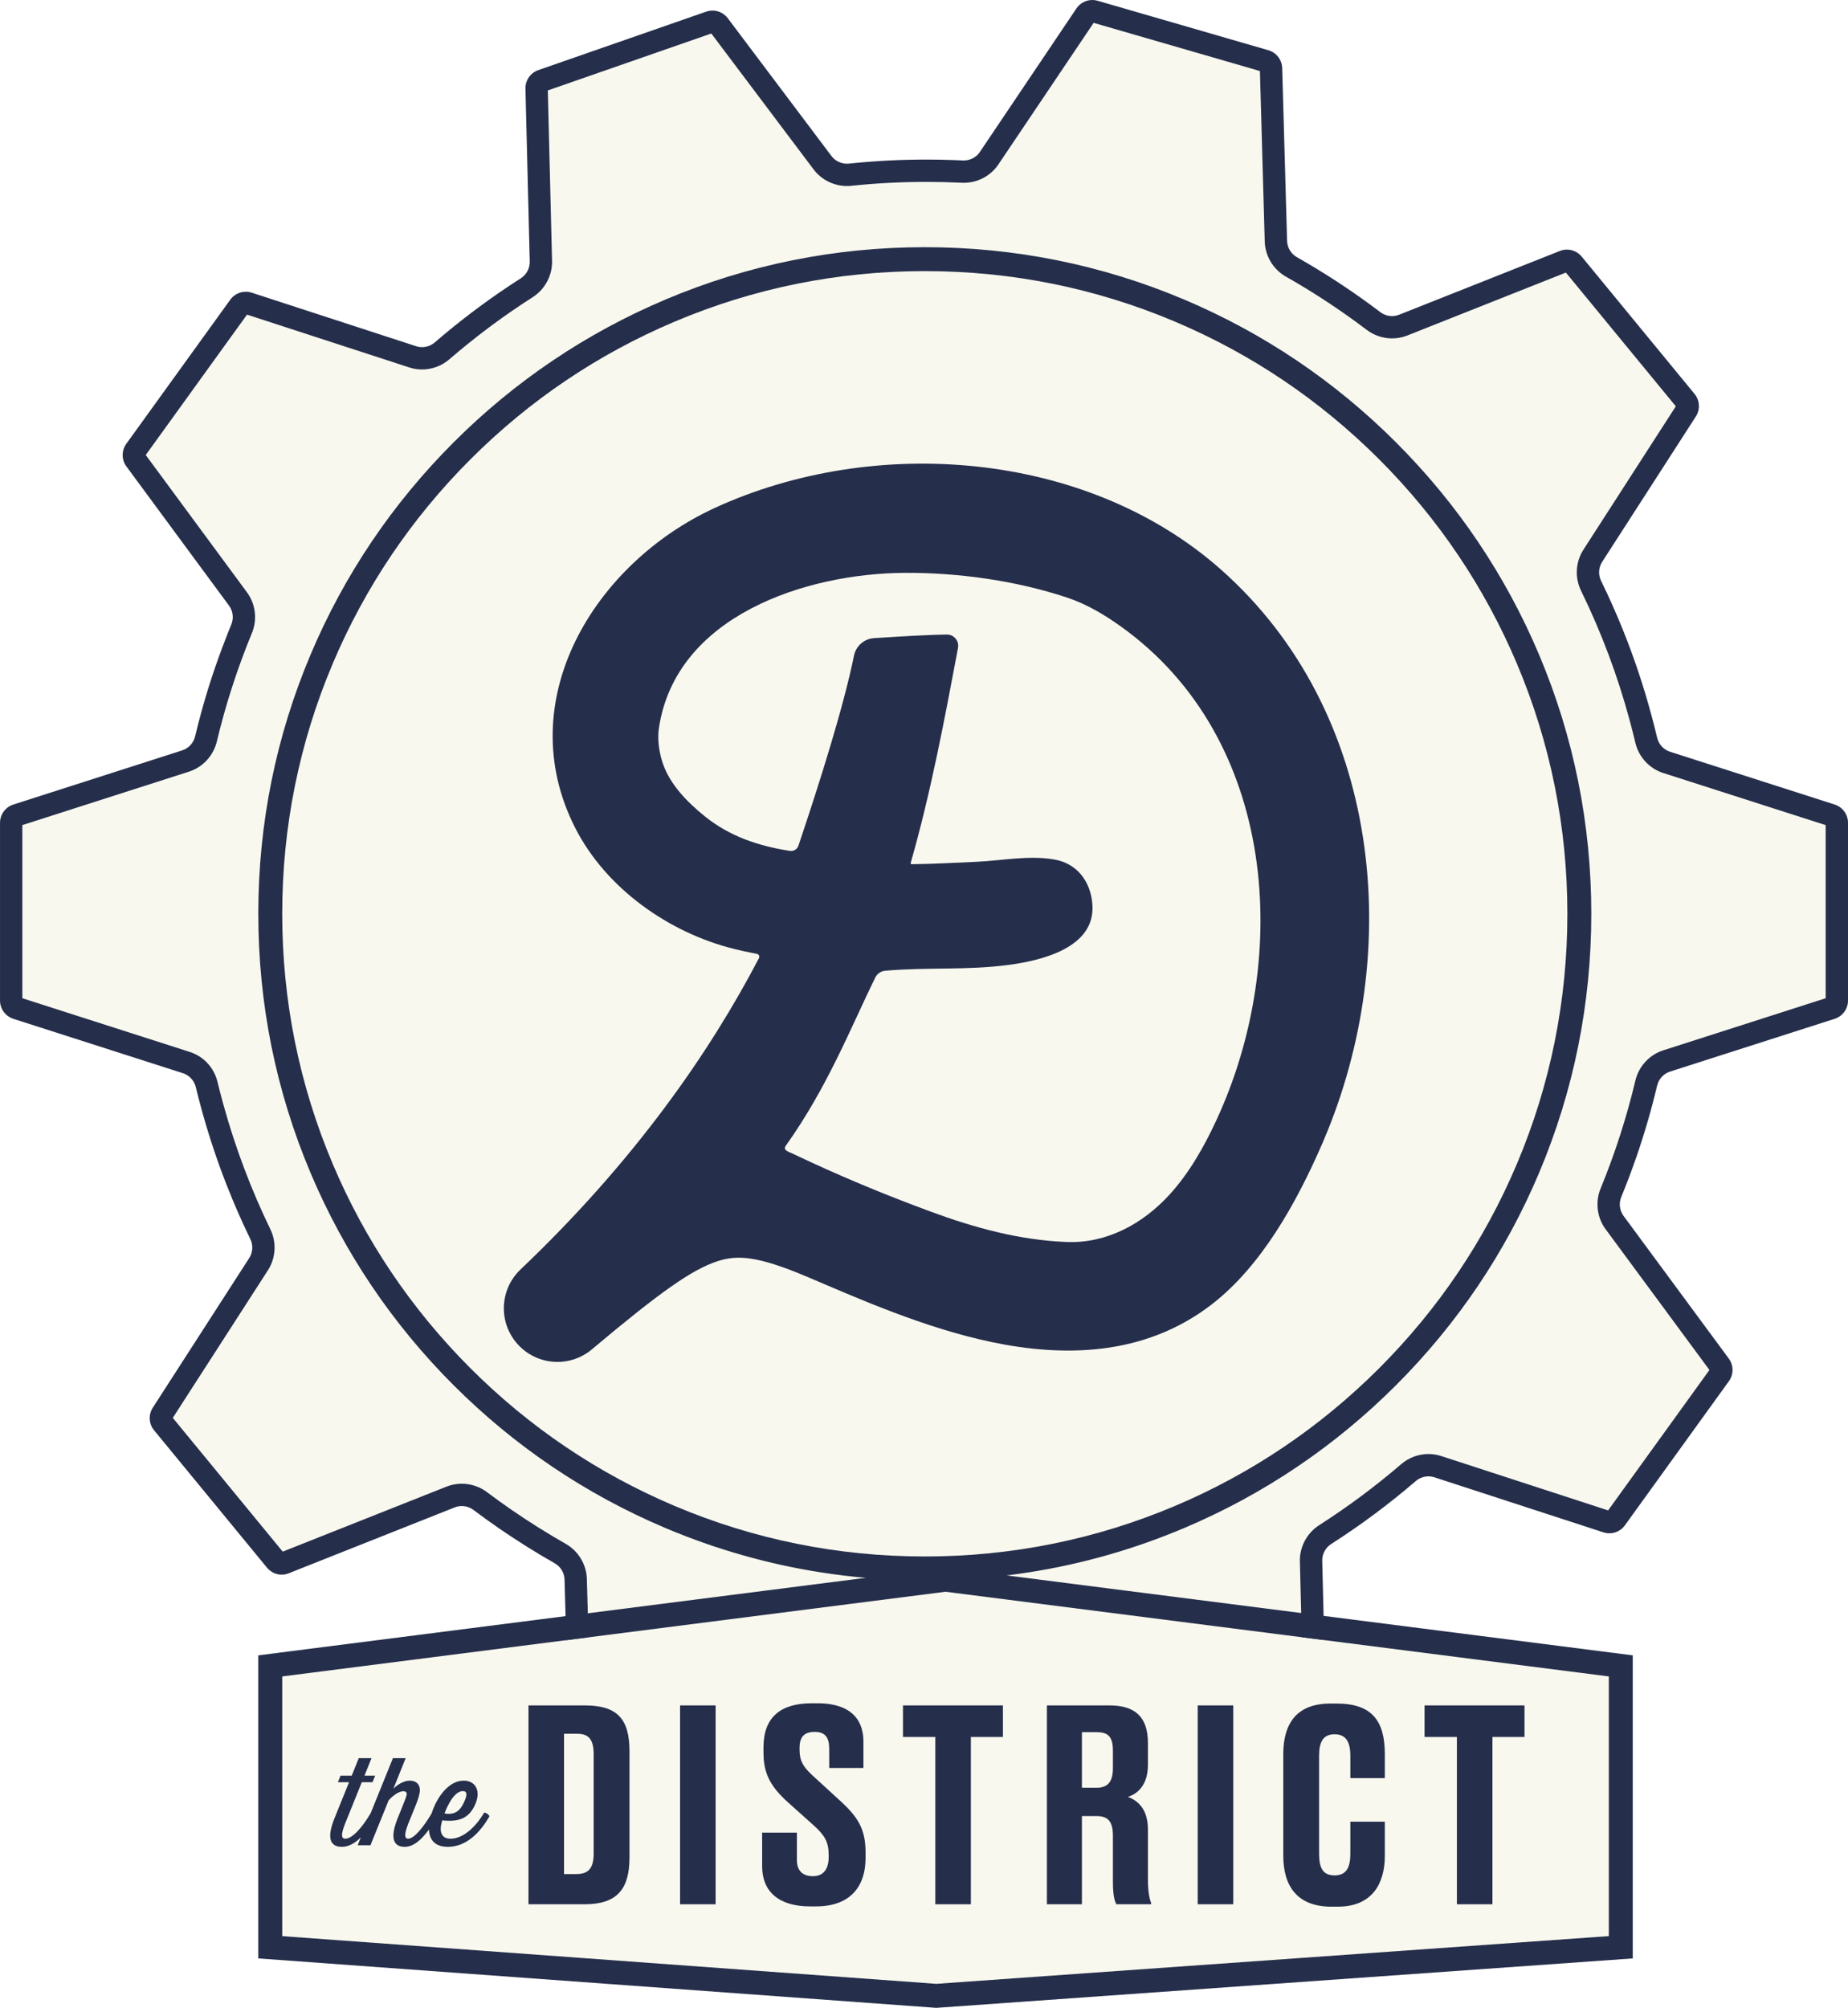 <?xml version="1.0" encoding="UTF-8"?>
<svg id="Layer_1" xmlns="http://www.w3.org/2000/svg" version="1.1" viewBox="0 0 1159 1259">
  <!-- Generator: Adobe Illustrator 29.7.1, SVG Export Plug-In . SVG Version: 2.1.1 Build 8)  -->
  <defs>
    <style>
      .st0 {
        fill: #f8f8ee;
      }

      .st1 {
        fill: #252e4b;
      }

      .st2 {
        fill: #e24949;
      }
    </style>
  </defs>
  <path class="st2" d="M171.25,986.06h11.04l-1.18.47c-3.27,1.3-6.86,1.07-9.86-.47Z"/>
  <path class="st0" d="M1024,1038v190l-436.8,31-.54-.04-424.66-30.96v-190l192.71-24.59-.65-22.94c-.04-1.55-.39-3.04-.99-4.41h476.36l.68,27.2,193.89,24.74Z"/>
  <ellipse class="st1" cx="577.58" cy="569.4" rx="431.42" ry="444.16"/>
  <path class="st0" d="M548.91,613.01c-15.7,32.14-30.11,69.01-56.17,105.55-1.96,2.75,2.3,3.83,4.18,4.74,28.41,13.59,57.46,25.66,87.01,36.55,27.54,10.15,55.57,17.79,85.02,18.96,25.11,1,47.81-11.39,64.48-29.65,12.38-13.56,21.55-29.74,29.29-46.39,47.51-102.1,38.13-239.59-59.35-309.64-10.75-7.73-21.92-14.37-34.52-18.54-31.46-10.41-67.7-15.59-101.62-15.38-61.77.38-143.3,26.84-153.96,97.18-.99,6.56-.08,13.85,1.75,20.2,4.15,14.39,15.66,26.16,27.06,35.34,15.65,12.6,33.72,18.59,53.32,21.63,2.32.36,4.58-.99,5.33-3.22,13.89-41.21,28.51-87.93,34.87-119.22,1.24-6.09,6.42-10.58,12.62-10.97,21-1.33,34.59-2.11,45.55-2.26,4.48-.06,7.89,4,7.06,8.41-8.48,45.08-17.04,90.66-29.67,134.78-.12.42.2.85.64.84,13.52-.18,27.02-.88,40.52-1.51,16.17-.76,32.49-4.17,48.65-1.5,14.57,2.41,23.17,13.9,24.15,28.48,1.82,27.08-32.27,35.01-52.9,37.71-26.35,3.44-50.5,1.29-76.97,3.6-2.73.24-5.15,1.87-6.35,4.34v-.03Z"/>
  <path class="st0" d="M951.34,416.14c-20.3-47.99-49.36-91.09-86.37-128.1s-80.11-66.08-128.1-86.37c-49.68-21.02-102.46-31.67-156.87-31.67s-107.18,10.65-156.86,31.67c-47.99,20.29-91.09,49.35-128.1,86.37-37.01,37.01-66.07,80.11-86.37,128.1-21.01,49.68-31.67,102.45-31.67,156.86s10.66,107.19,31.67,156.86c20.3,47.99,49.36,91.09,86.37,128.1,37.01,37.02,80.11,66.08,128.1,86.37,49.68,21.02,102.46,31.67,156.86,31.67s107.19-10.65,156.87-31.67c47.99-20.29,91.08-49.35,128.1-86.37s66.07-80.11,86.37-128.1c21.01-49.67,31.66-102.45,31.66-156.86s-10.65-107.18-31.66-156.86ZM830.01,715.41c-.35.81-.7,1.62-1.05,2.43-15.69,35.91-37.64,75.95-69.15,100.21-42.86,33-94.09,32.64-137.52,23.58-43.27-9.02-86.05-28.28-116.32-41.1-31.06-13.16-43.67-13.65-55.82-9.73-16.39,5.28-36.91,20.02-78.93,55.32-13.9,11.68-34.56,10.21-46.66-3.33-12.11-13.53-11.27-34.23,1.89-46.75,72.07-68.52,119.05-136.8,149.66-195.46.39-1.08-.28-2.24-1.41-2.45-5.01-.93-9.93-1.98-14.68-3.18-40.69-10.24-79.83-37.8-99.15-75.57-41-80.16,12.1-166.21,87.32-200.83,99.92-45.99,233.04-36.14,317.43,38.49,100.93,89.26,115.4,239.1,64.38,358.37h.01Z"/>
  <path class="st0" d="M1155.48,507.45c-.44-.44-.91-.84-1.41-1.22h-.01c-.76-.55-1.59-1.02-2.48-1.39-.3-.12-.6-.23-.91-.33l-103.28-33.12c-1.78-.57-3.36-1.53-4.66-2.78-1.31-1.25-2.33-2.79-2.98-4.51-.19-.49-.35-1-.47-1.52-1.13-4.8-2.35-9.57-3.63-14.3-4.81-17.91-10.71-35.62-17.71-53.03-4.2-10.44-8.8-20.77-13.79-30.98-1.35-2.77-1.61-5.92-.77-8.8.31-1.11.79-2.17,1.43-3.16l58.76-91.16c2.83-4.38,2.5-10.09-.81-14.12l-70.8-86.13c-.15-.18-.3-.35-.45-.52-2.31-2.5-5.52-3.86-8.81-3.86-1.49,0-2.99.28-4.43.85l-100.78,39.99c-.54.21-1.09.39-1.64.52-.4.1-.81.16-1.22.22-.11.02-.23.03-.34.04-.38.04-.76.06-1.15.07-.2,0-.39,0-.59-.02-.12,0-.24,0-.36-.02-.21-.02-.42-.04-.63-.06-.11-.01-.22-.03-.33-.04-.21-.03-.42-.07-.62-.11-.12-.02-.23-.05-.35-.08-.19-.05-.39-.09-.58-.15-.3-.09-.6-.18-.9-.3-.05-.01-.11-.03-.17-.07-.21-.08-.42-.16-.63-.26-.22-.1-.44-.2-.65-.32-.3-.15-.58-.32-.87-.5h0c-.28-.18-.55-.37-.82-.58-7.65-5.8-15.51-11.39-23.55-16.74-.13-.09-.27-.18-.4-.27-.55-.36-1.09-.72-1.64-1.08-.47-.31-.94-.62-1.42-.93-.21-.14-.42-.28-.62-.41-8.07-5.26-16.28-10.25-24.6-14.97-1.16-.66-2.19-1.48-3.06-2.44-.35-.39-.67-.79-.97-1.21-1.33-1.91-2.11-4.18-2.18-6.58l-3.07-108.38c-.03-.98-.17-1.93-.42-2.85-1.09-3.96-4.16-7.16-8.23-8.34L688.39.48c-1.11-.32-2.23-.48-3.34-.48-1.96,0-3.89.48-5.6,1.39-.43.23-.84.48-1.24.75t-.01,0c-.39.29-.77.59-1.14.91-.18.16-.36.33-.53.51-.53.52-1.01,1.1-1.44,1.74l-60.54,89.99c-.42.63-.9,1.21-1.43,1.74-.17.18-.35.35-.54.52-.37.33-.76.63-1.16.91-.47.33-.97.62-1.49.88-.59.29-1.2.54-1.83.73-1.18.37-2.42.56-3.68.56-.19,0-.4-.01-.59-.02-1.9-.09-3.8-.17-5.7-.24-5.73-.21-11.45-.31-17.16-.31-16.28,0-32.46.85-48.48,2.53-.43.04-.85.07-1.28.07-1.9,0-3.75-.44-5.43-1.26-.42-.2-.82-.43-1.21-.69-1.18-.75-2.23-1.72-3.1-2.87L456.42,11.43c-.29-.39-.6-.75-.93-1.09-.16-.17-.33-.34-.5-.5-2.24-2.07-5.16-3.2-8.16-3.2-1.31,0-2.65.22-3.94.67l-105.29,36.66c-4.92,1.72-8.18,6.42-8.05,11.63l2.68,108.4c.02.88-.05,1.75-.22,2.6-.1.5-.23.99-.39,1.47-.15.48-.33.95-.56,1.4-.32.68-.71,1.33-1.15,1.94-.89,1.23-2.01,2.3-3.33,3.14-8.88,5.67-17.59,11.66-26.12,17.96-.09.07-.18.14-.27.21h-.01c-.43.32-.87.64-1.3.96-.4.3-.79.6-1.19.89-.14.11-.27.21-.41.32-8.44,6.34-16.64,12.95-24.58,19.8-.28.24-.57.47-.87.69-1.05.75-2.2,1.33-3.41,1.72-.34.11-.68.21-1.03.29-.88.2-1.78.3-2.69.3-1.25,0-2.5-.19-3.72-.59l-103.1-33.57c-1.22-.4-2.48-.59-3.72-.59-2.37,0-4.68.7-6.65,2-.39.27-.76.55-1.12.85-.18.16-.36.32-.53.48-.52.49-1.01,1.04-1.44,1.64l-65.23,90.42c-2.14,2.97-2.76,6.67-1.87,10.07.05.22.12.44.19.66.23.7.53,1.4.9,2.06.24.46.53.91.85,1.35l37.05,50.24,27.33,37.05c2.54,3.43,3.04,7.94,1.41,11.89-.59,1.43-1.18,2.87-1.75,4.31-2.9,7.18-5.59,14.41-8.1,21.69-1.51,4.36-2.95,8.74-4.32,13.14-3.2,10.25-6.03,20.57-8.51,30.95-.99,4.14-4.04,7.5-8.1,8.8l-105.93,33.97c-1.86.6-3.5,1.62-4.81,2.94-2.21,2.19-3.53,5.22-3.53,8.48v111.49c0,3.27,1.32,6.3,3.53,8.49,1.32,1.32,2.96,2.34,4.82,2.94l106.36,34.1c2.78.89,5.08,2.75,6.58,5.16.68,1.09,1.19,2.3,1.5,3.59.57,2.32,1.15,4.63,1.75,6.94.6,2.32,1.22,4.63,1.85,6.94.06.21.12.41.17.62.1.35.19.69.29,1.03,4.27,15.37,9.32,30.55,15.14,45.45,1.3,3.31,2.63,6.61,4,9.9,2.05,4.93,4.2,9.82,6.42,14.69,1.49,3.24,3.01,6.47,4.57,9.68,1.6,3.3,1.65,7.11.16,10.39-.24.53-.52,1.04-.84,1.54l-60.5,93.86c-.8,1.24-1.35,2.59-1.64,3.98-.55,2.56-.25,5.25.87,7.64.1.21.21.41.31.61.37.67.8,1.3,1.29,1.9l70.79,86.12c.55.66,1.15,1.26,1.8,1.77.14.11.27.22.41.31.35.26.71.49,1.08.7.18.1.36.2.54.29.21.11.42.21.64.3.16.08.32.15.48.2.15.06.29.11.44.16.01.01.02.01.03.01.2.07.41.13.62.19.21.06.42.12.63.16.21.05.43.09.65.13.21.03.43.06.65.09.41.05.82.06,1.23.07.03,0,.06,0,.08,0,.05,0,.1,0,.14,0,.37,0,.75-.03,1.12-.07.07,0,.14-.01.21-.02.44-.05.87-.12,1.31-.22.55-.13,1.1-.31,1.64-.52l104.06-41.3c1.43-.57,2.94-.84,4.43-.84,2.63,0,5.22.85,7.38,2.47,10.59,7.97,21.51,15.47,32.7,22.5.21.14.43.27.64.4.24.15.48.3.72.45,5.56,3.48,11.17,6.83,16.82,10.04.29.17.58.35.86.54.22.15.43.3.64.47.09.07.18.14.26.21.18.14.35.29.51.45.29.26.57.54.82.83.21.23.41.47.59.71.03.03.05.06.07.1.19.25.37.5.53.76.18.27.35.56.5.85.15.29.29.59.42.89.15.34.28.69.4,1.05.05.12.09.24.12.37.06.21.12.43.17.65.06.25.11.51.15.77.04.23.07.46.09.69.01.04.01.09.01.14.03.25.04.49.05.74l.65,22.94-192.71,24.59v190l424.66,30.96.54.04,436.8-31v-190l-193.89-24.74-.68-27.2-.18-7.34c-.01-.63.02-1.25.11-1.85.03-.25.07-.5.12-.75.05-.25.1-.5.17-.74.12-.49.28-.96.46-1.42,0,0,.01-.01.01-.02.19-.46.4-.91.64-1.35,0,0,.01,0,.01-.01.24-.43.51-.86.8-1.26.01,0,.01-.01.01-.01.29-.41.61-.79.96-1.16.17-.18.35-.36.54-.54.18-.18.37-.35.57-.51.39-.33.81-.64,1.25-.92,18.61-11.91,36.32-25.1,53.01-39.44,2.25-1.93,5.09-2.97,7.98-2.97,1.24,0,2.5.19,3.72.59l106.02,34.52c1.22.4,2.48.59,3.71.59,1.41,0,2.81-.25,4.12-.73.44-.17.87-.35,1.29-.56,1.05-.53,2.03-1.21,2.89-2.05.52-.5.99-1.05,1.42-1.64l65.24-90.41c3.05-4.23,3.02-9.95-.07-14.15l-66.01-89.49c-2.53-3.43-3.04-7.94-1.42-11.87,1.73-4.21,3.4-8.45,5.02-12.72,1.61-4.27,3.16-8.57,4.65-12.89,4.96-14.42,9.25-29.16,12.81-44.18.12-.52.28-1.03.47-1.52.65-1.72,1.67-3.26,2.98-4.51,1.3-1.25,2.88-2.22,4.66-2.79l103.28-33.11c.31-.1.61-.21.91-.33.89-.37,1.72-.84,2.48-1.39h.01c.5-.38.97-.78,1.41-1.22,2.2-2.2,3.52-5.23,3.52-8.49v-111.49c0-3.26-1.32-6.28-3.52-8.48ZM742.71,958.15c-31.63,13.38-64.46,22.71-98.15,27.91-4.39.68-8.8,1.29-13.22,1.83l-14.35-1.83-23.99-3.06-23.98,3.06-26.1,3.33c-9.24-.81-18.42-1.92-27.54-3.33-33.67-5.22-66.48-14.54-98.08-27.91-49.78-21.05-94.48-51.19-132.87-89.58s-68.52-83.09-89.57-132.86c-21.8-51.54-32.86-106.28-32.86-162.71s11.06-111.17,32.86-162.71c21.05-49.77,51.19-94.47,89.57-132.86,38.39-38.39,83.09-68.52,132.87-89.58,51.53-21.8,106.28-32.85,162.7-32.85s111.17,11.05,162.71,32.85c49.78,21.06,94.48,51.19,132.86,89.58,38.39,38.39,68.53,83.09,89.58,132.86,21.8,51.54,32.85,106.28,32.85,162.71s-11.05,111.17-32.85,162.71c-21.05,49.77-51.19,94.48-89.58,132.86-38.38,38.39-83.08,68.53-132.86,89.58ZM830.48,1028.42h.01l178.51,22.78v162.82l-421.79,29.94-410.21-29.9v-162.86l178.13-22.73h.01l13.95-1.78,142.86-18.23,81.05-10.34,63.26,8.07,160.18,20.44,14.04,1.79Z"/>
  <polygon class="st1" points="566.32 1089.18 586.6 1089.18 586.6 1194.09 608.89 1194.09 608.89 1089.18 629 1089.18 629 1069.4 566.32 1069.4 566.32 1089.18"/>
  <polygon class="st1" points="913.71 1194.09 936 1194.09 936 1089.18 956.11 1089.18 956.11 1069.4 893.43 1069.4 893.43 1089.18 913.71 1089.18 913.71 1194.09"/>
  <path class="st1" d="M719.94,1179.01v-31.68c0-3.32-.41-6.15-1.15-8.55-2.04-6.79-6.6-10.21-11.42-12.06,5.7-1.68,12.57-7.04,12.57-20.11v-13.58c0-16.42-8.05-23.63-24.14-23.63h-39.21v124.69h21.95v-55.31h9.22c1.22,0,2.31.1,3.29.31,2.78.58,4.62,2.02,5.7,4.44.85,1.89,1.23,4.36,1.23,7.49v28.82c0,8.55,1.01,12.24,2.18,14.25h21.79v-.84c-1.17-2.85-2.01-7.71-2.01-14.24ZM697.98,1108.62c0,8.04-2.68,12.4-10.22,12.4h-9.22v-34.86h9.22c7.54,0,10.22,3.19,10.22,11.73v10.73Z"/>
  <path class="st1" d="M835,1195.6h4.02c21.62,0,29.49-14.58,29.49-31.84v-21.46h-21.62v20.28c0,8.38-2.51,13.41-9.88,13.41s-9.72-4.69-9.72-13.57v-61.51c0-8.88,2.68-13.41,9.72-13.41s9.88,4.69,9.88,13.41v14.08h21.62v-15.09c0-20.78-8.04-31.67-30.16-31.67h-4.03c-6.79,0-12.31,1.3-16.66,3.75-8.84,4.97-12.83,14.72-12.83,28.09v63.52c0,19.27,8.88,32.01,30.17,32.01h0Z"/>
  <polygon class="st1" points="773.46 1119.75 773.46 1069.4 751.17 1069.4 751.17 1127.51 751.17 1194.09 773.46 1194.09 773.46 1119.75"/>
  <path class="st1" d="M526.76,1129.06l-16.09-14.74c-5.41-4.88-8.01-8.2-8.87-12.91-.23-1.27-.34-2.65-.34-4.19v-1.17c0-7.04,3.01-10.06,9.55-10.06.39,0,.78.01,1.14.04,5.27.38,7.91,3.47,7.91,10.52v12.07h21.45v-16.43c0-12.71-6.46-20.3-18.02-23-3.22-.76-6.83-1.13-10.8-1.13h-3.52c-19.78,0-30.34,8.88-30.34,27.65v3.52c0,10.13,2.91,17.25,8.4,23.85,1.96,2.36,4.25,4.65,6.85,6.99l16.26,14.58c6.7,6.03,9.38,10.22,9.38,18.44v1.34c0,7.87-3.51,12.06-9.88,12.06s-10.06-3.35-10.06-10.22v-17.09h-21.79v21.11c0,15.92,10.56,25.14,30,25.14h3.69c22.29,0,31.17-13.24,31.17-30.33v-3.52c0-14.75-4.86-22.29-16.09-32.52h0Z"/>
  <path class="st1" d="M366.64,1069.4h-35.2v124.69h35.2c20.11,0,28.15-9.22,28.15-29.33v-66.7c0-20.61-8.04-28.66-28.15-28.66ZM372.33,1162.08c0,8.71-2.68,13.07-10.72,13.07h-7.88v-87.98h8.21c7.71,0,10.39,4.02,10.39,13.07v61.84Z"/>
  <polygon class="st1" points="426.52 1140.35 426.52 1194.09 448.81 1194.09 448.81 1146.8 448.81 1069.4 426.52 1069.4 426.52 1140.35"/>
  <path class="st1" d="M303.68,1136.6c-5.71,9.68-13.63,16.38-21.02,16.38-9.67,0-5.25-11.5-5.25-11.5,9.75,1.06,16.3-.92,20.26-9.22,4.41-9.14.61-15.69-6.86-15.69-9.58,0-17.02,10.67-20.15,20.64-5.1,8.58-10.93,15.77-14.72,15.77-1.22,0-3.43-.76.23-9.75l4.64-11.42c1.6-3.97,2.52-7.16,2.52-9.37,0-3.89-2.75-5.87-6.25-5.87-5.39,0-10.06,4.72-10.35,5.02l7.68-19.11h-7.99l-13.96,34.51c-5.28,8.96-11.48,15.99-15.92,15.99-1.75,0-3.5-1.07,0-9.75l10.36-25.67h6.7l1.68-4.11h-6.7l4.42-10.97h-8l-4.42,10.97h-7.01l-1.67,4.11h7.01l-9.14,22.62c-5.49,13.64-1.83,17.9,4.64,17.9,4.26,0,8.26-2.32,11.92-5.93l-2,4.94h8l11.42-28.18c3.43-3.88,7.16-5.71,9.22-5.71,1.22,0,2.13.61,2.13,1.67,0,1.22-1.29,4.35-2.67,7.77l-3.04,7.54c-5.49,13.64-1.75,17.9,4.42,17.9,5.49,0,10.55-4.44,15.23-10.9.22,7.15,4.39,10.9,11.87,10.9,12.19,0,20.79-9.98,26.05-19.12-.38-1.14-2.13-2.36-3.28-2.36ZM290.28,1123.12c2.67,0,2.97,2.21.69,7.09-1.98,4.26-4.88,8.22-12.19,6.93,0,0,4.87-14.02,11.5-14.02Z"/>
  <path class="st1" d="M1155.48,507.45c-.43-.45-.91-.85-1.41-1.22h-.01c-.76-.56-1.59-1.02-2.48-1.39-.3-.12-.6-.23-.91-.33l-103.28-33.12c-1.78-.57-3.36-1.53-4.66-2.78s-2.32-2.79-2.98-4.51c-.18-.49-.34-1-.46-1.52-1.13-4.8-2.35-9.56-3.63-14.3-4.81-17.91-10.71-35.62-17.72-53.03-4.2-10.44-8.78-20.77-13.78-30.98-1.35-2.77-1.61-5.92-.78-8.8.32-1.11.8-2.17,1.44-3.16l58.76-91.16c2.83-4.38,2.5-10.09-.81-14.12l-70.8-86.13c-.15-.18-.3-.36-.46-.52-2.31-2.5-5.52-3.86-8.81-3.86-1.49,0-2.99.28-4.43.85l-100.78,39.99c-.54.21-1.09.39-1.64.52-.93.22-1.86.33-2.8.33-1.45,0-2.89-.26-4.26-.78-.05-.01-.11-.03-.17-.07-.21-.07-.42-.16-.63-.26-.22-.09-.44-.2-.65-.32-.3-.15-.59-.32-.87-.5h0c-.28-.19-.55-.38-.82-.58-7.65-5.8-15.51-11.39-23.55-16.74-.13-.09-.27-.18-.4-.27-.55-.36-1.09-.72-1.64-1.08-.47-.31-.94-.62-1.42-.93-.21-.14-.42-.28-.62-.41-8.07-5.26-16.28-10.25-24.6-14.97-1.16-.66-2.19-1.48-3.06-2.44-.35-.39-.67-.79-.97-1.21-1.33-1.91-2.11-4.18-2.18-6.58l-3.06-108.38c-.03-.98-.18-1.93-.43-2.85-1.09-3.96-4.16-7.16-8.23-8.34L688.39.48c-1.11-.32-2.23-.48-3.34-.48-1.96,0-3.89.48-5.6,1.39-.43.23-.84.48-1.24.75t-.01,0c-.39.29-.77.59-1.14.91-.18.16-.36.33-.53.51-.52.53-1,1.11-1.43,1.74l-60.55,89.99c-.42.63-.9,1.21-1.43,1.74-.17.18-.35.35-.54.52-.37.33-.76.63-1.16.91-.47.33-.97.62-1.49.88-.59.29-1.2.54-1.83.73-1.18.37-2.42.56-3.68.56-.2,0-.39,0-.59-.01-1.9-.09-3.8-.18-5.7-.25-5.73-.21-11.45-.31-17.16-.31-16.28,0-32.46.85-48.48,2.53-.43.04-.85.07-1.28.07-1.9,0-3.75-.44-5.43-1.26-.42-.2-.82-.43-1.21-.69-1.18-.75-2.23-1.72-3.1-2.87L456.43,11.43c-.29-.39-.61-.76-.94-1.09-.16-.17-.33-.34-.5-.5-2.24-2.07-5.16-3.2-8.16-3.2-1.31,0-2.65.22-3.94.67l-105.29,36.66c-4.92,1.72-8.18,6.42-8.05,11.63l2.69,108.4c.02.88-.06,1.76-.23,2.6-.09.5-.22.99-.39,1.47-.15.48-.33.95-.56,1.4-.32.68-.7,1.33-1.15,1.94-.89,1.23-2.01,2.3-3.33,3.14-8.88,5.67-17.59,11.66-26.12,17.96-.09.07-.18.14-.27.21h-.01c-.44.32-.86.64-1.29.97-.4.29-.8.59-1.19.89-.14.1-.28.2-.42.31-8.44,6.34-16.64,12.95-24.58,19.8-.28.24-.57.47-.87.69-1.05.75-2.2,1.33-3.41,1.72-.34.11-.68.21-1.03.29-.88.2-1.78.3-2.69.3-1.25,0-2.5-.19-3.72-.59l-103.1-33.57c-1.22-.4-2.48-.59-3.72-.59-2.37,0-4.68.7-6.65,2-.39.27-.76.55-1.12.85-.18.16-.36.32-.53.48-.52.5-1,1.05-1.43,1.65l-65.24,90.41c-2.14,2.97-2.76,6.67-1.87,10.07.05.22.12.44.19.66.23.7.53,1.4.9,2.06.25.47.54.92.86,1.35l37.04,50.24,27.33,37.05c2.54,3.43,3.04,7.94,1.41,11.89-.59,1.43-1.18,2.87-1.75,4.31-2.88,7.18-5.58,14.42-8.1,21.69-1.5,4.36-2.94,8.74-4.32,13.14-3.2,10.25-6.03,20.57-8.51,30.95-.99,4.14-4.04,7.5-8.1,8.8l-105.93,33.97c-1.86.6-3.5,1.62-4.81,2.94-2.2,2.2-3.52,5.22-3.52,8.48v111.49c0,3.26,1.32,6.29,3.52,8.49,1.32,1.32,2.96,2.34,4.82,2.94l106.36,34.1c2.78.89,5.08,2.75,6.58,5.16.68,1.09,1.2,2.3,1.51,3.59.56,2.32,1.14,4.63,1.74,6.94.6,2.32,1.22,4.63,1.86,6.94.05.21.11.41.17.62.09.35.19.69.28,1.03,4.27,15.37,9.32,30.55,15.14,45.45,1.3,3.31,2.63,6.61,4,9.9,2.06,4.93,4.2,9.82,6.42,14.69,1.49,3.24,3.01,6.47,4.57,9.68,1.6,3.3,1.65,7.11.16,10.39-.23.53-.51,1.04-.83,1.54l-60.5,93.86c-.8,1.24-1.35,2.59-1.65,3.98-.55,2.56-.25,5.25.87,7.64.1.21.21.41.31.61.37.67.8,1.3,1.29,1.9l70.79,86.12c.55.66,1.15,1.26,1.8,1.77.14.11.27.22.41.31.35.26.71.49,1.08.7.18.1.36.2.54.29.21.12.43.22.64.3.16.08.32.15.48.2.15.06.29.11.44.16.01.01.02.01.03.01.2.07.41.13.62.19.21.06.42.12.63.16.21.05.43.09.65.13.21.03.43.06.65.09.43.05.87.07,1.31.07.92,0,1.86-.11,2.78-.32.55-.13,1.1-.31,1.64-.52l104.06-41.3c1.43-.57,2.94-.84,4.43-.84,2.63,0,5.22.85,7.38,2.47,10.59,7.97,21.51,15.47,32.7,22.5.21.14.43.27.64.4.24.15.48.3.72.45,5.56,3.48,11.17,6.83,16.82,10.04.3.17.58.35.86.54.22.15.44.31.64.47.09.07.18.14.26.21.18.14.35.29.51.45.29.26.57.54.82.83.21.23.41.47.59.71.03.03.05.06.07.1.2.25.37.5.53.76.18.27.35.56.5.85.34.62.61,1.27.82,1.94.05.12.09.24.12.37.07.21.12.43.17.65.06.25.11.51.15.77.04.22.07.45.09.69.01.04.01.09.01.14.03.24.04.49.05.74l.65,22.94.43,15.06,13.95-1.78-1.04-36.62c-.25-9.04-5.33-17.47-13.26-21.99-5.43-3.09-10.92-6.36-16.32-9.74l-.24-.15-.47-.3-.03-.02h-.03s-.25-.16-.25-.16l-.08-.05-.07-.05-.16-.1c-10.93-6.87-21.6-14.21-31.73-21.84-4.53-3.41-10.14-5.28-15.8-5.28-3.29,0-6.51.61-9.59,1.83l-102.71,40.76-68.94-83.88,59.72-92.65c4.89-7.62,5.46-17.43,1.48-25.61-12.01-24.75-21.84-50.76-29.21-77.29-.05-.17-.09-.34-.14-.51-.03-.11-.06-.22-.09-.33l-.05-.18-.05-.18-.04-.14v-.02s-.03-.1-.03-.1l-.07-.25c-1.22-4.43-2.4-8.95-3.49-13.47-2.19-8.94-8.7-15.95-17.42-18.75l-104.97-33.66v-108.57l104.53-33.52c8.64-2.76,15.32-10,17.45-18.88,5.52-23.13,12.92-46.01,22-68,3.5-8.47,2.31-18.26-3.08-25.54l-63.51-86.12,63.53-88.04,101.72,33.12c2.6.85,5.31,1.28,8.05,1.28,6.29,0,12.39-2.28,17.15-6.4,7.7-6.65,15.73-13.11,23.84-19.21l.12-.08.02-.02.21-.15.2-.15c.28-.22.57-.44.87-.66l.15-.11.16-.12c.33-.25.66-.5,1-.75l.19-.13.18-.14.12-.1c8.21-6.06,16.69-11.88,25.22-17.33,7.68-4.92,12.32-13.61,12.11-22.69l-2.66-106.94,102.54-35.7,64.19,85.28c4.91,6.49,12.72,10.37,20.9,10.37.91,0,1.82-.05,2.74-.15,15.56-1.63,31.39-2.45,47.02-2.45,7.36,0,14.82.18,22.2.54.42.02.83.03,1.25.03,8.76,0,16.89-4.31,21.75-11.52l59.73-88.78,104.29,30.21,3.02,106.92c.25,9.08,5.35,17.52,13.29,22.02,8.11,4.6,16.14,9.48,23.88,14.53.16.1.32.21.48.32l.09.06.08.05c.45.29.88.57,1.35.88l.77.51.74.49c.08.05.16.1.23.15l.04.02.07.05.1.08c7.74,5.14,15.43,10.61,22.83,16.22,4.55,3.46,10.19,5.37,15.89,5.37,3.3,0,6.52-.62,9.6-1.84l99.43-39.45,68.94,83.87-57.97,89.94c-4.91,7.64-5.48,17.48-1.47,25.69,12.75,26.07,23.04,53.49,30.56,81.51,1.35,4.97,2.5,9.5,3.53,13.9,2.12,8.89,8.81,16.13,17.44,18.89l101.9,32.68v108.56l-101.92,32.68c-8.63,2.78-15.3,10.02-17.42,18.91-5.46,22.99-12.79,45.77-21.8,67.68-3.48,8.44-2.29,18.22,3.09,25.52l65.15,88.32-63.54,88.04-104.62-34.06c-2.61-.85-5.32-1.28-8.06-1.28-6.27,0-12.34,2.26-17.1,6.35-16.2,13.92-33.5,26.79-51.46,38.28-7.67,4.93-12.3,13.62-12.07,22.67l1.18,47.56,14.04,1.79h.01l-.38-15.16-.85-34.54c-.02-.62.02-1.24.1-1.85.03-.25.07-.5.12-.75.05-.25.1-.5.17-.74.13-.48.28-.95.46-1.42,0,0,.01-.01.01-.02.19-.46.4-.91.64-1.35,0,0,.01,0,.01-.01.24-.43.51-.86.8-1.26.01,0,.01-.01.01-.01.29-.41.61-.79.96-1.16.17-.18.35-.36.54-.54.18-.17.37-.34.57-.51.39-.33.81-.64,1.25-.92,18.61-11.91,36.32-25.1,53.01-39.44,2.25-1.93,5.09-2.97,7.98-2.97,1.24,0,2.5.19,3.72.59l106.02,34.52c1.22.4,2.48.59,3.71.59,1.41,0,2.81-.25,4.12-.73.44-.16.87-.34,1.29-.56,1.05-.53,2.03-1.21,2.89-2.05.52-.5,1-1.04,1.43-1.64l65.24-90.41c3.05-4.23,3.02-9.95-.07-14.15l-66.01-89.49c-2.53-3.43-3.04-7.94-1.42-11.87,1.73-4.21,3.4-8.45,5.01-12.72,1.61-4.27,3.16-8.57,4.65-12.89,4.97-14.42,9.26-29.16,12.82-44.18.12-.52.28-1.03.46-1.52.66-1.72,1.68-3.26,2.98-4.51s2.88-2.22,4.66-2.79l103.28-33.11c.31-.1.61-.21.91-.33.89-.37,1.72-.83,2.48-1.39h.01c.5-.37.98-.77,1.41-1.22,2.21-2.19,3.53-5.22,3.53-8.49v-111.49c0-3.26-1.32-6.29-3.53-8.48Z"/>
  <polygon class="st0" points="468.6 1033.43 670.74 1033.43 675.22 998.12 531.94 990.83 448.81 1013.57 468.6 1033.43"/>
  <path class="st1" d="M593.95,983.12l-.95-.12-431,55.01v190.03l424.65,30.96.54.04,436.81-31v-190.03l-430.05-54.89ZM1009,1214.06l-421.79,29.93-410.21-29.91v-162.86l416-53.1,416,53.1v162.84Z"/>
  <polygon class="st1" points="542.55 987.77 543.28 990.83 593 984.15 631.1 989 631.71 986.36 593.29 982.07 542.55 987.77"/>
</svg>